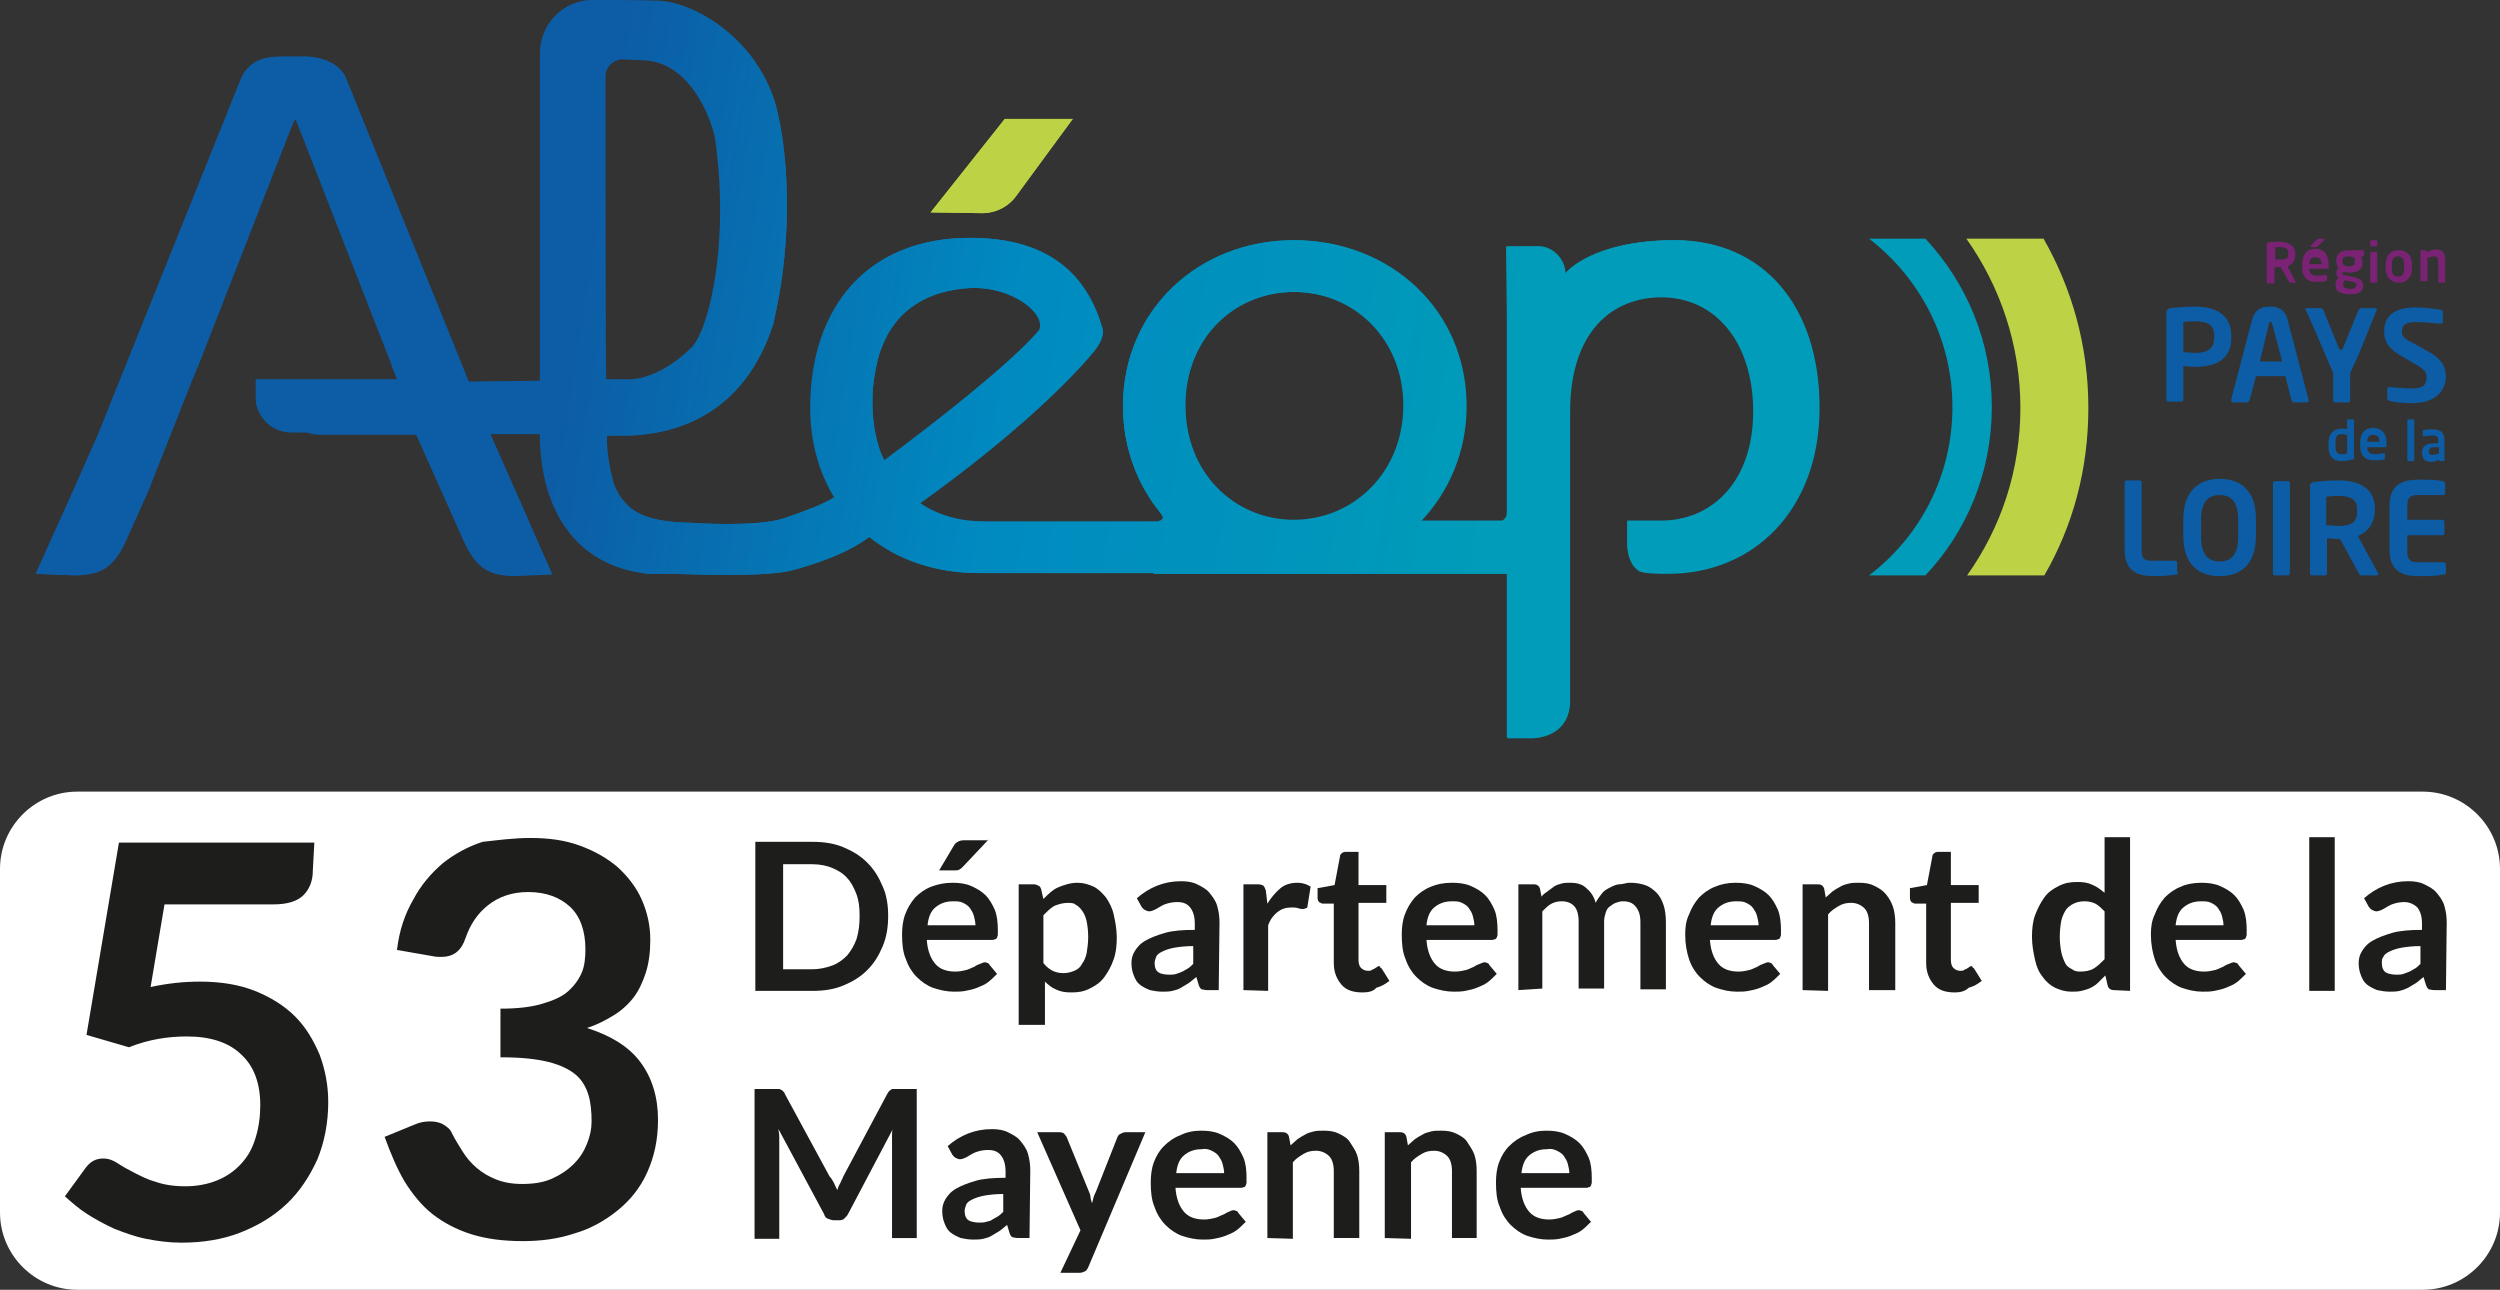 <?xml version="1.0" encoding="utf-8"?>
<!-- Generator: Adobe Illustrator 26.2.1, SVG Export Plug-In . SVG Version: 6.00 Build 0)  -->
<svg version="1.1" id="Calque_1" xmlns="http://www.w3.org/2000/svg" xmlns:xlink="http://www.w3.org/1999/xlink" x="0px" y="0px"
	 viewBox="0 0 323.7 167" style="enable-background:new 0 0 323.7 167;" xml:space="preserve">
<rect x="0" y="0" width="323.7" height="167" fill="#333333" stroke="none"/>
<style type="text/css">
	.st0{fill:#FFFFFF;}
	.st1{fill:#1D1D1B;}
	.st2{fill:#009CB9;}
	.st3{fill:#BDD245;}
	.st4{fill:#7A2273;}
	.st5{fill:#0C5DA6;}
	.st6{fill:url(#SVGID_1_);}
	.st7{fill:url(#SVGID_00000090974067376115692780000016498225388418132364_);}
</style>
<g id="a">
</g>
<g id="b">
	<g id="c">
		<path class="st0" d="M10,102.5h303.7c5.5,0,10,4.5,10,10V157c0,5.5-4.5,10-10,10H10c-5.5,0-10-4.5-10-10v-44.5
			C0,107,4.5,102.5,10,102.5z"/>
	</g>
	<g id="d">
		<g id="e">
			<g>
				<path class="st1" d="M115,118.6c0,1.4-0.2,2.7-0.7,3.9c-0.5,1.2-1.1,2.2-2,3.1c-0.9,0.9-1.9,1.5-3.1,2c-1.2,0.5-2.5,0.7-4,0.7
					h-7.4v-19.3h7.4c1.5,0,2.8,0.2,4,0.7c1.2,0.5,2.2,1.1,3.1,2s1.5,1.9,2,3.1C114.8,115.9,115,117.2,115,118.6L115,118.6z
					 M111.3,118.6c0-1.1-0.1-2-0.4-2.8s-0.7-1.6-1.2-2.1c-0.5-0.6-1.2-1-1.9-1.3s-1.6-0.5-2.6-0.5h-3.8v13.6h3.8
					c0.9,0,1.8-0.2,2.6-0.5c0.8-0.3,1.4-0.8,1.9-1.3c0.5-0.6,0.9-1.3,1.2-2.1C111.2,120.6,111.3,119.7,111.3,118.6L111.3,118.6z"/>
				<path class="st1" d="M123.3,114.3c0.9,0,1.7,0.1,2.4,0.4c0.7,0.3,1.4,0.7,1.9,1.2s0.9,1.2,1.2,1.9s0.4,1.7,0.4,2.6
					c0,0.2,0,0.5,0,0.6c0,0.2-0.1,0.3-0.1,0.4c-0.1,0.1-0.1,0.2-0.2,0.2c-0.1,0-0.2,0.1-0.4,0.1H120c0.1,1.4,0.5,2.4,1.1,3.1
					s1.5,1,2.6,1c0.5,0,1-0.1,1.4-0.2c0.4-0.1,0.7-0.3,1-0.4c0.3-0.2,0.5-0.3,0.8-0.4s0.4-0.2,0.6-0.2c0.1,0,0.2,0,0.4,0.1
					s0.2,0.1,0.2,0.2l1,1.2c-0.4,0.4-0.8,0.8-1.2,1.1s-0.9,0.5-1.4,0.7c-0.5,0.2-1,0.3-1.5,0.4c-0.5,0.1-1,0.1-1.5,0.1
					c-0.9,0-1.8-0.2-2.7-0.5c-0.8-0.3-1.5-0.8-2.1-1.4s-1.1-1.4-1.4-2.3c-0.4-0.9-0.5-2-0.5-3.2c0-0.9,0.1-1.8,0.4-2.6
					s0.7-1.5,1.3-2.2c0.6-0.6,1.3-1.1,2.1-1.4C121.4,114.5,122.3,114.3,123.3,114.3L123.3,114.3z M123.4,116.7c-1,0-1.7,0.3-2.3,0.8
					s-0.9,1.3-1,2.3h6.2c0-0.4-0.1-0.8-0.2-1.2c-0.1-0.4-0.3-0.7-0.5-1s-0.5-0.5-0.9-0.7S123.9,116.7,123.4,116.7L123.4,116.7z
					 M128,108.7l-3.3,3.5c-0.2,0.2-0.3,0.3-0.5,0.4s-0.4,0.1-0.6,0.1h-2l1.9-3.2c0.1-0.2,0.3-0.4,0.5-0.5s0.4-0.2,0.8-0.2H128z"/>
				<path class="st1" d="M131.9,132.7v-18.2h2c0.2,0,0.4,0.1,0.6,0.2s0.2,0.2,0.3,0.4l0.3,1.3c0.6-0.6,1.2-1.2,1.9-1.5
					s1.6-0.6,2.5-0.6c0.8,0,1.4,0.2,2.1,0.5c0.6,0.3,1.1,0.8,1.6,1.4c0.4,0.6,0.8,1.3,1,2.2s0.4,1.9,0.4,3c0,1-0.1,2-0.4,2.8
					c-0.3,0.9-0.7,1.6-1.2,2.3s-1.1,1.1-1.9,1.5s-1.5,0.5-2.4,0.5c-0.8,0-1.4-0.1-2-0.4c-0.5-0.2-1-0.6-1.4-1v5.6L131.9,132.7
					L131.9,132.7z M138.3,116.9c-0.7,0-1.3,0.2-1.8,0.4c-0.5,0.3-0.9,0.7-1.4,1.2v6.2c0.4,0.5,0.8,0.8,1.2,1s0.9,0.3,1.4,0.3
					s0.9-0.1,1.4-0.3s0.8-0.5,1-0.9c0.3-0.4,0.5-0.9,0.6-1.4c0.1-0.6,0.2-1.3,0.2-2.1s-0.1-1.5-0.2-2s-0.3-1-0.6-1.4
					s-0.5-0.6-0.9-0.8C139.2,117,138.8,116.9,138.3,116.9L138.3,116.9z"/>
				<path class="st1" d="M157.8,128.2h-1.5c-0.3,0-0.6-0.1-0.7-0.1c-0.2-0.1-0.3-0.3-0.4-0.6l-0.3-1c-0.4,0.3-0.7,0.6-1,0.8
					c-0.3,0.2-0.7,0.4-1,0.6s-0.7,0.3-1.1,0.4c-0.4,0.1-0.9,0.1-1.3,0.1c-0.6,0-1.1-0.1-1.6-0.2c-0.5-0.2-0.9-0.4-1.3-0.7
					c-0.4-0.3-0.6-0.7-0.8-1.2c-0.2-0.5-0.3-1-0.3-1.6c0-0.5,0.1-1,0.4-1.5c0.3-0.5,0.7-1,1.4-1.4s1.5-0.7,2.5-1s2.4-0.4,3.9-0.4
					v-0.8c0-0.9-0.2-1.6-0.6-2.1s-0.9-0.7-1.7-0.7c-0.5,0-1,0.1-1.3,0.2c-0.4,0.1-0.7,0.3-0.9,0.4c-0.3,0.2-0.5,0.3-0.7,0.4
					c-0.2,0.1-0.5,0.2-0.7,0.2c-0.2,0-0.4-0.1-0.6-0.2c-0.2-0.1-0.3-0.3-0.4-0.4l-0.6-1.1c1.6-1.4,3.5-2.2,5.7-2.2
					c0.8,0,1.5,0.1,2.1,0.4c0.6,0.3,1.2,0.6,1.6,1.1s0.8,1,1,1.7s0.3,1.4,0.3,2.1L157.8,128.2L157.8,128.2z M151.4,126.2
					c0.3,0,0.6,0,0.9-0.1c0.3-0.1,0.6-0.2,0.8-0.3c0.2-0.1,0.5-0.3,0.7-0.4s0.5-0.4,0.7-0.6v-2.3c-1,0-1.8,0.1-2.4,0.2
					c-0.6,0.1-1.2,0.3-1.6,0.5s-0.7,0.4-0.8,0.7s-0.2,0.5-0.2,0.8c0,0.6,0.2,1,0.5,1.2S150.8,126.2,151.4,126.2L151.4,126.2z"/>
				<path class="st1" d="M161,128.2v-13.7h1.9c0.3,0,0.6,0.1,0.7,0.2c0.1,0.1,0.2,0.3,0.3,0.6l0.2,1.7c0.5-0.8,1.1-1.5,1.7-2
					s1.4-0.7,2.2-0.7c0.7,0,1.2,0.2,1.7,0.5l-0.4,2.5c0,0.2-0.1,0.3-0.2,0.3s-0.2,0.1-0.4,0.1c-0.1,0-0.3,0-0.6-0.1
					s-0.5-0.1-0.9-0.1c-0.7,0-1.3,0.2-1.8,0.6c-0.5,0.4-0.9,0.9-1.2,1.7v8.5L161,128.2L161,128.2z"/>
				<path class="st1" d="M176.4,128.5c-1.2,0-2.1-0.3-2.7-1c-0.6-0.7-1-1.6-1-2.8V117h-1.4c-0.2,0-0.3-0.1-0.5-0.2
					c-0.1-0.1-0.2-0.3-0.2-0.5V115l2.2-0.4l0.7-3.7c0-0.2,0.1-0.3,0.2-0.4c0.1-0.1,0.3-0.2,0.5-0.2h1.7v4.3h3.6v2.3h-3.6v7.4
					c0,0.4,0.1,0.8,0.3,1s0.5,0.4,0.9,0.4c0.2,0,0.4,0,0.5-0.1c0.1-0.1,0.3-0.1,0.4-0.2s0.2-0.1,0.3-0.2s0.2-0.1,0.2-0.1
					c0.1,0,0.2,0,0.2,0.1s0.1,0.1,0.2,0.2l1,1.6c-0.5,0.4-1,0.7-1.7,0.9C177.8,128.4,177.1,128.5,176.4,128.5L176.4,128.5z"/>
				<path class="st1" d="M188,114.3c0.9,0,1.7,0.1,2.4,0.4c0.7,0.3,1.4,0.7,1.9,1.2s0.9,1.2,1.2,1.9s0.4,1.7,0.4,2.6
					c0,0.2,0,0.5,0,0.6c0,0.2-0.1,0.3-0.1,0.4c-0.1,0.1-0.1,0.2-0.2,0.2c-0.1,0-0.2,0.1-0.4,0.1h-8.5c0.1,1.4,0.5,2.4,1.1,3.1
					s1.5,1,2.6,1c0.5,0,1-0.1,1.4-0.2c0.4-0.1,0.7-0.3,1-0.4c0.3-0.2,0.5-0.3,0.8-0.4s0.4-0.2,0.6-0.2c0.1,0,0.2,0,0.4,0.1
					s0.2,0.1,0.2,0.2l1,1.2c-0.4,0.4-0.8,0.8-1.2,1.1s-0.9,0.5-1.4,0.7c-0.5,0.2-1,0.3-1.5,0.4c-0.5,0.1-1,0.1-1.5,0.1
					c-0.9,0-1.8-0.2-2.7-0.5c-0.8-0.3-1.5-0.8-2.1-1.4s-1.1-1.4-1.4-2.3c-0.4-0.9-0.5-2-0.5-3.2c0-0.9,0.1-1.8,0.4-2.6
					s0.7-1.5,1.3-2.2c0.6-0.6,1.3-1.1,2.1-1.4C186,114.5,186.9,114.3,188,114.3L188,114.3z M188,116.7c-1,0-1.7,0.3-2.3,0.8
					s-0.9,1.3-1,2.3h6.2c0-0.4-0.1-0.8-0.2-1.2c-0.1-0.4-0.3-0.7-0.5-1s-0.5-0.5-0.9-0.7S188.5,116.7,188,116.7L188,116.7z"/>
				<path class="st1" d="M196.6,128.2v-13.7h2c0.4,0,0.7,0.2,0.8,0.6l0.2,1c0.2-0.3,0.5-0.5,0.8-0.7c0.3-0.2,0.5-0.4,0.8-0.6
					c0.3-0.2,0.6-0.3,1-0.4c0.3-0.1,0.7-0.1,1.1-0.1c0.9,0,1.6,0.2,2.1,0.7c0.6,0.5,1,1.1,1.2,1.9c0.2-0.4,0.5-0.8,0.8-1.2
					s0.7-0.6,1.1-0.8c0.4-0.2,0.8-0.4,1.2-0.4s0.9-0.2,1.3-0.2c0.8,0,1.4,0.1,2,0.3c0.6,0.2,1.1,0.6,1.5,1s0.7,1,0.9,1.6
					s0.3,1.4,0.3,2.2v8.7h-3.3v-8.7c0-0.9-0.2-1.5-0.6-2s-0.9-0.7-1.7-0.7c-0.3,0-0.6,0.1-0.9,0.2s-0.5,0.3-0.8,0.5
					s-0.4,0.5-0.5,0.8s-0.2,0.7-0.2,1.1v8.7h-3.3v-8.7c0-0.9-0.2-1.6-0.6-2c-0.4-0.4-0.9-0.6-1.6-0.6c-0.5,0-0.9,0.1-1.3,0.3
					c-0.4,0.2-0.8,0.6-1.2,1v10L196.6,128.2L196.6,128.2z"/>
				<path class="st1" d="M224.7,114.3c0.9,0,1.7,0.1,2.4,0.4c0.7,0.3,1.4,0.7,1.9,1.2s0.9,1.2,1.2,1.9s0.4,1.7,0.4,2.6
					c0,0.2,0,0.5,0,0.6c0,0.2-0.1,0.3-0.1,0.4c-0.1,0.1-0.1,0.2-0.2,0.2c-0.1,0-0.2,0.1-0.4,0.1h-8.5c0.1,1.4,0.5,2.4,1.1,3.1
					s1.5,1,2.6,1c0.5,0,1-0.1,1.4-0.2c0.4-0.1,0.7-0.3,1-0.4c0.3-0.2,0.5-0.3,0.8-0.4s0.4-0.2,0.6-0.2c0.1,0,0.2,0,0.4,0.1
					s0.2,0.1,0.2,0.2l1,1.2c-0.4,0.4-0.8,0.8-1.2,1.1s-0.9,0.5-1.4,0.7c-0.5,0.2-1,0.3-1.5,0.4c-0.5,0.1-1,0.1-1.5,0.1
					c-1,0-1.8-0.2-2.7-0.5c-0.8-0.3-1.5-0.8-2.1-1.4c-0.6-0.6-1.1-1.4-1.4-2.3s-0.5-2-0.5-3.2c0-0.9,0.1-1.8,0.5-2.6
					c0.3-0.8,0.7-1.5,1.3-2.2c0.6-0.6,1.3-1.1,2.1-1.4C222.8,114.5,223.7,114.3,224.7,114.3L224.7,114.3z M224.8,116.7
					c-1,0-1.7,0.3-2.3,0.8s-0.9,1.3-1,2.3h6.2c0-0.4-0.1-0.8-0.2-1.2c-0.1-0.4-0.3-0.7-0.5-1s-0.5-0.5-0.9-0.7
					S225.3,116.7,224.8,116.7L224.8,116.7z"/>
				<path class="st1" d="M233.4,128.2v-13.7h2c0.4,0,0.7,0.2,0.8,0.6l0.2,1.1c0.3-0.3,0.6-0.5,0.9-0.8c0.3-0.2,0.6-0.4,1-0.6
					c0.3-0.2,0.7-0.3,1.1-0.4s0.8-0.1,1.3-0.1c0.8,0,1.4,0.1,2,0.4s1.1,0.6,1.5,1.1s0.7,1,0.9,1.6c0.2,0.6,0.3,1.3,0.3,2.1v8.7H242
					v-8.7c0-0.8-0.2-1.5-0.6-1.9s-1-0.7-1.7-0.7c-0.6,0-1.1,0.1-1.6,0.4s-1,0.6-1.4,1.1v9.9L233.4,128.2L233.4,128.2z"/>
				<path class="st1" d="M253.1,128.5c-1.2,0-2.1-0.3-2.7-1c-0.6-0.7-1-1.6-1-2.8V117H248c-0.2,0-0.3-0.1-0.5-0.2
					c-0.1-0.1-0.2-0.3-0.2-0.5V115l2.2-0.4l0.7-3.7c0-0.2,0.1-0.3,0.2-0.4c0.1-0.1,0.3-0.2,0.5-0.2h1.7v4.3h3.6v2.3h-3.6v7.4
					c0,0.4,0.1,0.8,0.3,1s0.5,0.4,0.9,0.4c0.2,0,0.4,0,0.5-0.1c0.1-0.1,0.3-0.1,0.4-0.2c0.1-0.1,0.2-0.1,0.3-0.2s0.2-0.1,0.2-0.1
					c0.1,0,0.2,0,0.2,0.1s0.1,0.1,0.2,0.2l1,1.6c-0.5,0.4-1,0.7-1.7,0.9C254.4,128.4,253.7,128.5,253.1,128.5L253.1,128.5z"/>
				<path class="st1" d="M273.7,128.2c-0.4,0-0.7-0.2-0.8-0.6l-0.3-1.3c-0.3,0.3-0.6,0.6-0.9,0.9c-0.3,0.3-0.6,0.5-1,0.7
					s-0.8,0.3-1.2,0.4s-0.9,0.1-1.3,0.1c-0.8,0-1.4-0.2-2.1-0.5c-0.6-0.3-1.2-0.8-1.6-1.4c-0.5-0.6-0.8-1.3-1-2.2s-0.4-1.9-0.4-3
					c0-1,0.1-2,0.4-2.8s0.7-1.6,1.2-2.3s1.1-1.1,1.9-1.5s1.5-0.5,2.4-0.5c0.8,0,1.4,0.1,2,0.4c0.5,0.2,1,0.6,1.5,1v-7.2h3.3v19.9
					L273.7,128.2L273.7,128.2z M269.3,125.8c0.7,0,1.3-0.1,1.8-0.4s0.9-0.7,1.4-1.2V118c-0.4-0.4-0.8-0.8-1.2-1s-0.9-0.3-1.4-0.3
					s-1,0.1-1.4,0.3c-0.4,0.2-0.8,0.5-1,0.8s-0.5,0.9-0.6,1.4s-0.2,1.3-0.2,2.1s0.1,1.5,0.2,2s0.3,1,0.5,1.4s0.5,0.6,0.9,0.8
					C268.5,125.7,268.9,125.8,269.3,125.8L269.3,125.8z"/>
				<path class="st1" d="M285,114.3c0.9,0,1.7,0.1,2.4,0.4c0.7,0.3,1.4,0.7,1.9,1.2s0.9,1.2,1.2,1.9s0.4,1.7,0.4,2.6
					c0,0.2,0,0.5,0,0.6c0,0.2-0.1,0.3-0.1,0.4c-0.1,0.1-0.1,0.2-0.2,0.2c-0.1,0-0.2,0.1-0.4,0.1h-8.5c0.1,1.4,0.5,2.4,1.1,3.1
					s1.5,1,2.6,1c0.5,0,1-0.1,1.4-0.2c0.4-0.1,0.7-0.3,1-0.4c0.3-0.2,0.5-0.3,0.8-0.4s0.4-0.2,0.6-0.2c0.1,0,0.2,0,0.4,0.1
					s0.2,0.1,0.2,0.2l1,1.2c-0.4,0.4-0.8,0.8-1.2,1.1s-0.9,0.5-1.4,0.7c-0.5,0.2-1,0.3-1.5,0.4c-0.5,0.1-1,0.1-1.5,0.1
					c-1,0-1.8-0.2-2.7-0.5c-0.8-0.3-1.5-0.8-2.1-1.4c-0.6-0.6-1.1-1.4-1.4-2.3s-0.5-2-0.5-3.2c0-0.9,0.1-1.8,0.5-2.6
					c0.3-0.8,0.7-1.5,1.3-2.2c0.6-0.6,1.3-1.1,2.1-1.4C283,114.5,284,114.3,285,114.3L285,114.3z M285,116.7c-1,0-1.7,0.3-2.3,0.8
					s-0.9,1.3-1,2.3h6.2c0-0.4-0.1-0.8-0.2-1.2c-0.1-0.4-0.3-0.7-0.5-1s-0.5-0.5-0.9-0.7S285.5,116.7,285,116.7L285,116.7z"/>
				<path class="st1" d="M302.3,108.4v19.9H299v-19.9C299,108.4,302.3,108.4,302.3,108.4z"/>
				<path class="st1" d="M316.7,128.2h-1.5c-0.3,0-0.6-0.1-0.7-0.1s-0.3-0.3-0.4-0.6l-0.3-1c-0.4,0.3-0.7,0.6-1,0.8
					c-0.3,0.2-0.7,0.4-1,0.6c-0.4,0.2-0.7,0.3-1.1,0.4c-0.4,0.1-0.9,0.1-1.3,0.1c-0.6,0-1.1-0.1-1.6-0.2c-0.5-0.2-0.9-0.4-1.3-0.7
					s-0.6-0.7-0.8-1.2c-0.2-0.5-0.3-1-0.3-1.6c0-0.5,0.1-1,0.4-1.5c0.3-0.5,0.7-1,1.4-1.4s1.5-0.7,2.5-1s2.4-0.4,3.9-0.4v-0.8
					c0-0.9-0.2-1.6-0.6-2.1c-0.4-0.4-1-0.7-1.7-0.7c-0.5,0-1,0.1-1.3,0.2c-0.4,0.1-0.7,0.3-0.9,0.4c-0.3,0.2-0.5,0.3-0.7,0.4
					c-0.2,0.1-0.5,0.2-0.7,0.2c-0.2,0-0.4-0.1-0.6-0.2c-0.2-0.1-0.3-0.3-0.4-0.4l-0.6-1.1c1.6-1.4,3.5-2.2,5.7-2.2
					c0.8,0,1.5,0.1,2.1,0.4s1.2,0.6,1.6,1.1s0.8,1,1,1.7s0.3,1.4,0.3,2.1L316.7,128.2L316.7,128.2z M310.3,126.2
					c0.3,0,0.6,0,0.9-0.1c0.3-0.1,0.5-0.2,0.8-0.3c0.2-0.1,0.5-0.3,0.7-0.4s0.5-0.4,0.7-0.6v-2.3c-1,0-1.8,0.1-2.4,0.2
					c-0.6,0.1-1.2,0.3-1.6,0.5s-0.7,0.4-0.8,0.7c-0.2,0.2-0.2,0.5-0.2,0.8c0,0.6,0.2,1,0.5,1.2S309.8,126.2,310.3,126.2L310.3,126.2
					z"/>
				<path class="st1" d="M108,153.2c0.1,0.3,0.3,0.6,0.4,0.9c0.1-0.3,0.2-0.6,0.4-0.9c0.1-0.3,0.3-0.6,0.4-0.9l5.7-10.7
					c0.1-0.1,0.1-0.2,0.2-0.3c0.1-0.1,0.2-0.1,0.2-0.2c0.1,0,0.2-0.1,0.3-0.1s0.2,0,0.4,0h2.7v19.3h-3.2v-12.5c0-0.2,0-0.5,0-0.8
					c0-0.3,0-0.6,0.1-0.8l-5.8,11c-0.1,0.2-0.3,0.4-0.5,0.6s-0.5,0.2-0.8,0.2h-0.5c-0.3,0-0.5-0.1-0.8-0.2s-0.4-0.3-0.5-0.6l-5.9-11
					c0,0.3,0.1,0.6,0.1,0.9c0,0.3,0,0.5,0,0.8v12.5h-3.2V141h2.7c0.2,0,0.3,0,0.4,0s0.2,0,0.3,0.1c0.1,0,0.2,0.1,0.3,0.2
					s0.2,0.2,0.2,0.3l5.8,10.7C107.7,152.6,107.8,152.9,108,153.2L108,153.2z"/>
				<path class="st1" d="M133.3,160.3h-1.5c-0.3,0-0.6-0.1-0.7-0.1c-0.2-0.1-0.3-0.3-0.4-0.6l-0.3-1c-0.4,0.3-0.7,0.6-1,0.8
					c-0.3,0.2-0.7,0.4-1,0.6s-0.7,0.3-1.1,0.4s-0.9,0.1-1.3,0.1c-0.6,0-1.1-0.1-1.6-0.2c-0.5-0.2-0.9-0.4-1.3-0.7
					c-0.4-0.3-0.6-0.7-0.8-1.2c-0.2-0.5-0.3-1-0.3-1.6c0-0.5,0.1-1,0.4-1.5c0.3-0.5,0.7-1,1.4-1.4s1.5-0.7,2.5-1s2.4-0.4,3.9-0.4
					v-0.8c0-0.9-0.2-1.6-0.6-2.1s-0.9-0.7-1.7-0.7c-0.5,0-1,0.1-1.3,0.2c-0.4,0.1-0.7,0.3-0.9,0.4c-0.3,0.2-0.5,0.3-0.7,0.4
					s-0.5,0.2-0.7,0.2c-0.2,0-0.4-0.1-0.6-0.2c-0.2-0.1-0.3-0.3-0.4-0.4l-0.6-1.1c1.6-1.4,3.5-2.2,5.7-2.2c0.8,0,1.5,0.1,2.1,0.4
					c0.6,0.3,1.2,0.6,1.6,1.1s0.8,1,1,1.7s0.3,1.4,0.3,2.1L133.3,160.3L133.3,160.3z M126.8,158.3c0.3,0,0.6,0,0.9-0.1
					c0.3-0.1,0.6-0.1,0.8-0.3c0.2-0.1,0.5-0.3,0.7-0.4s0.5-0.4,0.7-0.6v-2.3c-1,0-1.8,0.1-2.4,0.2c-0.6,0.1-1.2,0.3-1.6,0.5
					s-0.7,0.4-0.8,0.7s-0.2,0.5-0.2,0.8c0,0.6,0.2,1,0.5,1.2S126.3,158.3,126.8,158.3L126.8,158.3z"/>
				<path class="st1" d="M140.9,164.1c-0.1,0.2-0.2,0.4-0.4,0.5s-0.4,0.2-0.7,0.2h-2.5l2.6-5.5l-5.6-12.7h2.9c0.3,0,0.5,0.1,0.6,0.2
					c0.1,0.1,0.2,0.3,0.3,0.4l2.9,7.1c0.1,0.2,0.2,0.5,0.2,0.7s0.1,0.5,0.2,0.8c0.1-0.3,0.1-0.5,0.2-0.8s0.2-0.5,0.3-0.7l2.8-7.1
					c0.1-0.2,0.2-0.3,0.4-0.4c0.2-0.1,0.4-0.2,0.6-0.2h2.6L140.9,164.1L140.9,164.1z"/>
				<path class="st1" d="M155.5,146.4c0.9,0,1.7,0.1,2.4,0.4c0.7,0.3,1.4,0.7,1.9,1.2c0.5,0.5,0.9,1.2,1.2,1.9s0.4,1.6,0.4,2.6
					c0,0.2,0,0.5,0,0.6c0,0.2-0.1,0.3-0.1,0.4c-0.1,0.1-0.1,0.2-0.2,0.2c-0.1,0-0.2,0.1-0.4,0.1h-8.5c0.1,1.4,0.5,2.4,1.1,3.1
					s1.5,1,2.6,1c0.5,0,1-0.1,1.4-0.2c0.4-0.1,0.7-0.3,1-0.4c0.3-0.1,0.5-0.3,0.8-0.4c0.2-0.1,0.4-0.2,0.6-0.2c0.1,0,0.2,0,0.4,0.1
					s0.2,0.1,0.2,0.2l1,1.2c-0.4,0.4-0.8,0.8-1.2,1.1s-0.9,0.5-1.4,0.7s-1,0.3-1.5,0.4c-0.5,0.1-1,0.1-1.5,0.1
					c-0.9,0-1.8-0.2-2.7-0.5c-0.8-0.3-1.5-0.8-2.1-1.4s-1.1-1.4-1.4-2.3c-0.4-0.9-0.5-2-0.5-3.2c0-0.9,0.1-1.8,0.4-2.6
					c0.3-0.8,0.7-1.5,1.3-2.1c0.6-0.6,1.3-1.1,2.1-1.4C153.6,146.6,154.5,146.4,155.5,146.4L155.5,146.4z M155.6,148.8
					c-1,0-1.7,0.3-2.3,0.8s-0.9,1.3-1,2.3h6.2c0-0.4-0.1-0.8-0.2-1.2c-0.1-0.4-0.3-0.7-0.5-1s-0.5-0.5-0.9-0.7
					S156.1,148.7,155.6,148.8L155.6,148.8z"/>
				<path class="st1" d="M164.1,160.3v-13.7h2c0.4,0,0.7,0.2,0.8,0.6l0.2,1.1c0.3-0.3,0.6-0.5,0.9-0.8c0.3-0.2,0.6-0.4,1-0.6
					c0.3-0.2,0.7-0.3,1.1-0.4s0.8-0.1,1.3-0.1c0.8,0,1.4,0.1,2,0.4s1.1,0.6,1.4,1.1s0.7,1,0.9,1.6c0.2,0.6,0.3,1.3,0.3,2.1v8.7h-3.3
					v-8.7c0-0.8-0.2-1.5-0.6-1.9s-1-0.7-1.7-0.7c-0.6,0-1.1,0.1-1.6,0.4s-1,0.6-1.4,1.1v9.9L164.1,160.3L164.1,160.3z"/>
				<path class="st1" d="M179.3,160.3v-13.7h2c0.4,0,0.7,0.2,0.8,0.6l0.2,1.1c0.3-0.3,0.6-0.5,0.9-0.8c0.3-0.2,0.6-0.4,1-0.6
					c0.3-0.2,0.7-0.3,1.1-0.4s0.8-0.1,1.3-0.1c0.8,0,1.4,0.1,2,0.4s1.1,0.6,1.4,1.1s0.7,1,0.9,1.6c0.2,0.6,0.3,1.3,0.3,2.1v8.7H188
					v-8.7c0-0.8-0.2-1.5-0.6-1.9s-1-0.7-1.7-0.7c-0.6,0-1.1,0.1-1.6,0.4s-1,0.6-1.4,1.1v9.9L179.3,160.3L179.3,160.3z"/>
				<path class="st1" d="M200.2,146.4c0.9,0,1.7,0.1,2.4,0.4c0.7,0.3,1.4,0.7,1.9,1.2c0.5,0.5,0.9,1.2,1.2,1.9s0.4,1.6,0.4,2.6
					c0,0.2,0,0.5,0,0.6c0,0.2-0.1,0.3-0.1,0.4c-0.1,0.1-0.1,0.2-0.2,0.2c-0.1,0-0.2,0.1-0.4,0.1h-8.5c0.1,1.4,0.5,2.4,1.1,3.1
					s1.5,1,2.6,1c0.5,0,1-0.1,1.4-0.2c0.4-0.1,0.7-0.3,1-0.4c0.3-0.1,0.5-0.3,0.8-0.4c0.2-0.1,0.4-0.2,0.6-0.2c0.1,0,0.2,0,0.4,0.1
					s0.2,0.1,0.2,0.2l1,1.2c-0.4,0.4-0.8,0.8-1.2,1.1s-0.9,0.5-1.4,0.7s-1,0.3-1.5,0.4c-0.5,0.1-1,0.1-1.5,0.1
					c-0.9,0-1.8-0.2-2.7-0.5c-0.8-0.3-1.5-0.8-2.1-1.4s-1.1-1.4-1.4-2.3c-0.4-0.9-0.5-2-0.5-3.2c0-0.9,0.1-1.8,0.4-2.6
					c0.3-0.8,0.7-1.5,1.3-2.1c0.6-0.6,1.3-1.1,2.1-1.4C198.3,146.6,199.2,146.4,200.2,146.4L200.2,146.4z M200.3,148.8
					c-1,0-1.7,0.3-2.3,0.8s-0.9,1.3-1,2.3h6.2c0-0.4-0.1-0.8-0.2-1.2c-0.1-0.4-0.3-0.7-0.5-1s-0.5-0.5-0.9-0.7
					S200.8,148.7,200.3,148.8L200.3,148.8z"/>
			</g>
			<g>
				<path class="st1" d="M40.5,112.8c0,1.2-0.4,2.3-1.2,3.1c-0.8,0.8-2.1,1.2-3.9,1.2H21.3l-1.8,10.7c2.3-0.5,4.4-0.7,6.4-0.7
					c2.7,0,5.1,0.4,7.1,1.2c2,0.8,3.8,1.9,5.2,3.3c1.4,1.4,2.4,3.1,3.2,5c0.7,1.9,1.1,3.9,1.1,6.1c0,2.7-0.5,5.2-1.4,7.4
					c-1,2.2-2.3,4.2-4,5.8c-1.7,1.6-3.7,2.8-6,3.7c-2.3,0.9-4.9,1.3-7.6,1.3c-1.6,0-3.1-0.2-4.6-0.5s-2.8-0.8-4.1-1.3
					c-1.3-0.6-2.4-1.2-3.5-1.9c-1.1-0.7-2-1.5-2.9-2.3l2.7-3.7c0.6-0.8,1.3-1.2,2.3-1.2c0.6,0,1.2,0.2,1.8,0.6
					c0.6,0.4,1.3,0.8,2.1,1.2c0.8,0.4,1.7,0.9,2.8,1.2c1.1,0.4,2.4,0.6,3.9,0.6c1.6,0,3-0.3,4.2-0.8s2.2-1.2,3.1-2.2s1.4-2,1.8-3.3
					c0.4-1.3,0.6-2.7,0.6-4.2c0-2.8-0.8-5-2.4-6.5c-1.6-1.6-4-2.4-7.1-2.4c-2.5,0-5,0.4-7.5,1.4l-5.5-1.6l4.2-24.9h25.3L40.5,112.8
					L40.5,112.8z"/>
				<path class="st1" d="M68.7,108.5c2.4,0,4.5,0.3,6.4,1c1.9,0.7,3.5,1.6,4.9,2.8c1.3,1.2,2.4,2.6,3.1,4.2s1.1,3.3,1.1,5.2
					c0,1.6-0.2,3.1-0.6,4.3s-0.9,2.3-1.6,3.2c-0.7,0.9-1.6,1.7-2.6,2.3s-2.1,1.2-3.4,1.6c3.1,1,5.4,2.4,6.9,4.4
					c1.5,2,2.3,4.5,2.3,7.5c0,2.6-0.5,4.8-1.4,6.8s-2.2,3.6-3.8,4.9c-1.6,1.3-3.5,2.4-5.6,3c-2.1,0.7-4.3,1-6.7,1
					c-2.6,0-4.8-0.3-6.7-0.9s-3.6-1.5-5-2.6s-2.6-2.6-3.6-4.2c-1-1.7-1.8-3.6-2.6-5.8l3.9-1.6c0.7-0.3,1.3-0.4,2-0.4
					c0.6,0,1.2,0.1,1.7,0.4c0.5,0.3,0.9,0.6,1.1,1.1c0.4,0.8,0.9,1.6,1.4,2.4c0.5,0.8,1.1,1.5,1.8,2.1s1.5,1.1,2.5,1.5
					c1,0.4,2.1,0.6,3.4,0.6c1.5,0,2.8-0.2,3.9-0.7s2-1.1,2.8-1.9s1.3-1.6,1.7-2.6c0.4-1,0.6-1.9,0.6-2.9c0-1.2-0.1-2.4-0.4-3.4
					s-0.8-1.9-1.6-2.6c-0.8-0.7-2-1.3-3.6-1.7s-3.6-0.6-6.2-0.6v-6.3c2.2,0,3.9-0.2,5.3-0.6s2.6-0.9,3.4-1.6
					c0.8-0.7,1.4-1.5,1.8-2.4s0.5-2,0.5-3.1c0-2.4-0.7-4.3-2-5.5c-1.3-1.2-3.1-1.9-5.4-1.9c-2.1,0-3.8,0.6-5.2,1.7
					c-1.4,1.1-2.3,2.5-2.9,4.2c-0.3,0.9-0.7,1.5-1.2,1.9s-1.2,0.6-1.9,0.6c-0.4,0-0.8,0-1.2-0.1l-4.6-0.8c0.3-2.5,1-4.6,2.1-6.5
					c1-1.9,2.3-3.4,3.8-4.7c1.5-1.2,3.3-2.2,5.2-2.8C64.3,108.8,66.5,108.5,68.7,108.5L68.7,108.5z"/>
			</g>
		</g>
	</g>
	<g id="f">
		<g id="g">
			<g>
				<g>
					<g>
						<path class="st2" d="M257.9,52.7c0-8.4-3.2-16-8.6-21.8h-7.3c6.5,5,10.8,12.9,10.8,21.8s-4.2,16.8-10.8,21.8h7.3
							C254.7,68.8,257.9,61.1,257.9,52.7z"/>
						<path class="st3" d="M261.6,52.8c0-8.1-2.6-15.7-7-21.9h10c3.7,6.5,5.8,13.9,5.8,21.9s-2,15.3-5.7,21.7h-10
							C259.1,68.3,261.6,60.9,261.6,52.8L261.6,52.8z"/>
						<g>
							<path class="st4" d="M297.4,36.6h-0.9c-0.1,0-0.1-0.1-0.1-0.1l-1.1-1.9h-0.8v2c0,0.1-0.1,0.1-0.1,0.1h-0.8
								c-0.1,0-0.1-0.1-0.1-0.1v-5c0-0.1,0.1-0.2,0.2-0.2c0.4-0.1,0.9-0.1,1.4-0.1c1.1,0,2.1,0.4,2.1,1.6v0.1c0,0.8-0.4,1.2-1,1.5
								l1.1,2.1v0.1C297.5,36.5,297.5,36.6,297.4,36.6L297.4,36.6z M296.3,32.8c0-0.6-0.4-0.8-1.1-0.8h-0.6v1.6h0.6
								C296,33.6,296.3,33.5,296.3,32.8L296.3,32.8z"/>
							<path class="st4" d="M301.4,34.8H299c0,0.4,0.2,0.9,0.9,0.9c0.5,0,1.1-0.1,1.3-0.1l0,0c0.1,0,0.1,0.1,0.1,0.1v0.5
								c0,0.1,0,0.2-0.1,0.2c-0.5,0.1-0.8,0.1-1.4,0.1c-0.8,0-1.7-0.4-1.7-1.8v-0.6c0-1.1,0.6-1.9,1.7-1.9s1.7,0.8,1.7,1.9v0.4
								C301.6,34.8,301.5,34.8,301.4,34.8L301.4,34.8z M300.6,34.2c0-0.6-0.3-0.9-0.8-0.9s-0.8,0.3-0.8,0.9H300.6L300.6,34.2z
								 M301,31l-0.9,0.9c-0.1,0.1-0.1,0.1-0.2,0.1h-0.6c0,0-0.1,0-0.1-0.1v-0.1L300,31c0.1-0.1,0.1-0.1,0.2-0.1h0.8
								C301,30.9,301,31,301,31C301,31,301,31,301,31z"/>
							<path class="st4" d="M305.9,33.2l-0.2,0.1c0.1,0.2,0.2,0.3,0.2,0.6v0.1c0,0.9-0.6,1.3-1.7,1.3c-0.4,0-0.6-0.1-0.8-0.1
								c-0.1,0.1-0.1,0.1-0.1,0.2c0,0.1,0.1,0.2,0.2,0.2l0.9,0.2c1,0.2,1.6,0.4,1.6,1.2V37c0,0.8-0.6,1.1-1.8,1.1s-1.8-0.4-1.8-1.2
								v-0.1c0-0.3,0.1-0.6,0.4-0.8c-0.2-0.1-0.3-0.4-0.3-0.7l0,0c0-0.2,0.1-0.4,0.3-0.6c-0.2-0.2-0.3-0.5-0.3-0.9v-0.1
								c0-0.8,0.5-1.3,1.7-1.3h1.7c0.1,0,0.2,0.1,0.2,0.2V33C306.1,33.1,306,33.1,305.9,33.2L305.9,33.2z M305.1,36.8
								c0-0.2-0.1-0.2-0.9-0.4l-0.6-0.1c-0.1,0.1-0.2,0.2-0.2,0.5v0.1c0,0.3,0.2,0.5,0.9,0.5S305.1,37.1,305.1,36.8
								C305.1,36.8,305.1,36.8,305.1,36.8z M304.9,33.8c0-0.4-0.1-0.6-0.8-0.6s-0.8,0.2-0.8,0.6v0.1c0,0.2,0.1,0.6,0.8,0.6
								C304.8,34.5,304.9,34.2,304.9,33.8C304.9,33.8,304.9,33.8,304.9,33.8z"/>
							<path class="st4" d="M307.7,31.9h-0.7c-0.1,0-0.1-0.1-0.1-0.1v-0.6c0-0.1,0.1-0.1,0.1-0.1h0.7c0.1,0,0.1,0.1,0.1,0.1v0.6
								C307.9,31.8,307.8,31.9,307.7,31.9z M307.7,36.6h-0.7c-0.1,0-0.1-0.1-0.1-0.1v-3.8c0-0.1,0.1-0.1,0.1-0.1h0.7
								c0.1,0,0.1,0.1,0.1,0.1v3.8C307.9,36.5,307.8,36.6,307.7,36.6z"/>
							<path class="st4" d="M310.6,36.6c-1.1,0-1.7-0.8-1.7-1.8v-0.6c0-1.1,0.6-1.8,1.7-1.8s1.7,0.8,1.7,1.8v0.6
								C312.3,35.8,311.7,36.6,310.6,36.6z M311.3,34.2c0-0.6-0.2-1-0.8-1s-0.8,0.4-0.8,1v0.6c0,0.6,0.2,1,0.8,1s0.8-0.4,0.8-1V34.2
								z"/>
							<path class="st4" d="M316.5,36.6h-0.7c-0.1,0-0.1-0.1-0.1-0.1V34c0-0.6-0.1-0.8-0.6-0.8c-0.2,0-0.5,0.1-0.8,0.2v2.9
								c0,0.1-0.1,0.1-0.1,0.1h-0.7c-0.1,0-0.1-0.1-0.1-0.1v-3.8c0-0.1,0.1-0.1,0.1-0.1h0.6c0.1,0,0.1,0.1,0.1,0.1v0.2
								c0.4-0.2,0.7-0.4,1.2-0.4c1.1,0,1.2,0.7,1.2,1.6v2.4C316.6,36.5,316.6,36.6,316.5,36.6L316.5,36.6z"/>
						</g>
						<g>
							<path class="st5" d="M284.2,47.5c-0.4,0-1.1-0.1-1.5-0.1v4.3c0,0.2-0.1,0.3-0.3,0.3h-1.6c-0.2,0-0.3-0.1-0.3-0.3V40.4
								c0-0.3,0.2-0.4,0.5-0.5c0.9-0.1,2-0.2,3.2-0.2c2.5,0,4.7,0.9,4.7,3.8v0.1C289,46.6,286.8,47.5,284.2,47.5L284.2,47.5z
								 M286.7,43.5c0-1.4-0.8-1.9-2.5-1.9c-0.4,0-1.2,0-1.5,0.1v3.9c0.2,0,1.2,0.1,1.5,0.1c1.8,0,2.5-0.7,2.5-2
								C286.7,43.7,286.7,43.5,286.7,43.5z"/>
							<path class="st5" d="M298.7,52.1H297c-0.1,0-0.3-0.1-0.3-0.3l-0.8-3.1h-3.8l-0.8,3.1c-0.1,0.1-0.2,0.3-0.3,0.3h-1.8
								c-0.2,0-0.3-0.1-0.3-0.3v-0.1l2.7-10.3c0.4-1.5,1.5-1.7,2.3-1.7c0.7,0,1.9,0.1,2.3,1.7l2.7,10.3v0.1
								C299,52,298.8,52.1,298.7,52.1L298.7,52.1z M294.2,41.9c-0.1-0.2-0.1-0.2-0.2-0.2c-0.2,0-0.2,0.1-0.2,0.2l-1.2,4.9h2.9
								L294.2,41.9L294.2,41.9z"/>
							<path class="st5" d="M312.3,52.2c-1.2,0-2.1-0.1-2.9-0.3c-0.2-0.1-0.3-0.1-0.3-0.3v-1.2c0-0.2,0.1-0.3,0.3-0.3l0,0
								c0.7,0.1,2.3,0.2,2.9,0.2c1.5,0,1.9-0.5,1.9-1.5c0-0.6-0.3-1-1.4-1.6l-2.2-1.3c-1.5-0.9-1.9-1.9-1.9-3c0-1.8,1.1-3.1,4.1-3.1
								c1.1,0,2.6,0.2,3.2,0.3c0.2,0.1,0.3,0.1,0.3,0.3v1.2c0,0.2-0.1,0.3-0.3,0.3h-0.1c-1.1-0.1-2.2-0.2-3.2-0.2
								c-1.2,0-1.7,0.4-1.7,1.2c0,0.6,0.2,0.9,1.4,1.5l2,1.1c1.8,1,2.3,2,2.3,3.4C316.6,50.4,315.6,52.2,312.3,52.2L312.3,52.2z"/>
							<path class="st5" d="M281.7,74.4c-0.5,0.1-1.9,0.2-2.8,0.2c-2.1,0-3.8-0.6-3.8-3.4v-8.7c0-0.2,0.1-0.3,0.3-0.3h1.6
								c0.2,0,0.3,0.1,0.3,0.3v8.7c0,1.1,0.3,1.4,1.3,1.4h3c0.2,0,0.3,0.1,0.3,0.3v1.1C282.1,74.3,282,74.4,281.7,74.4L281.7,74.4z"
								/>
							<path class="st5" d="M287.4,74.6c-2.7,0-4.7-1.5-4.7-5.2v-2.2c0-3.6,2-5.2,4.7-5.2s4.7,1.5,4.7,5.2v2.2
								C292.1,73.1,290.1,74.6,287.4,74.6z M289.8,67.3c0-2.2-0.8-3.2-2.4-3.2s-2.4,1-2.4,3.2v2.2c0,2.2,0.8,3.2,2.4,3.2
								s2.4-1,2.4-3.2V67.3z"/>
							<path class="st5" d="M296.2,74.5h-1.6c-0.2,0-0.3-0.1-0.3-0.3V62.6c0-0.2,0.1-0.3,0.3-0.3h1.6c0.2,0,0.3,0.1,0.3,0.3v11.6
								C296.5,74.4,296.4,74.5,296.2,74.5z"/>
							<path class="st5" d="M307.7,74.5h-2c-0.2,0-0.2-0.2-0.3-0.3l-2.4-4.4h-0.2c-0.4,0-1.1-0.1-1.5-0.1v4.5c0,0.2-0.1,0.3-0.3,0.3
								h-1.6c-0.2,0-0.3-0.1-0.3-0.3V62.9c0-0.3,0.2-0.4,0.5-0.5c0.9-0.1,2-0.2,3.2-0.2c2.5,0,4.7,0.9,4.7,3.7V66
								c0,1.7-0.9,2.9-2.2,3.4l2.6,4.8c0.1,0.1,0.1,0.1,0.1,0.1C307.9,74.4,307.9,74.5,307.7,74.5L307.7,74.5z M305.2,65.9
								c0-1.2-0.8-1.7-2.5-1.7c-0.4,0-1.2,0.1-1.5,0.1v3.7c0.2,0,1.2,0.1,1.5,0.1c1.7,0,2.5-0.4,2.5-1.9V65.9L305.2,65.9z"/>
							<path class="st5" d="M316.3,74.4c-0.5,0.1-1.2,0.2-3.1,0.2c-2.1,0-3.8-0.6-3.8-3.4v-5.7c0-2.8,1.7-3.4,3.8-3.4
								c2,0,2.6,0.1,3.1,0.2c0.2,0.1,0.3,0.1,0.3,0.4v1.1c0,0.2-0.1,0.3-0.3,0.3H313c-0.9,0-1.3,0.3-1.3,1.4v1.8h4.5
								c0.2,0,0.3,0.1,0.3,0.3V69c0,0.2-0.1,0.3-0.3,0.3h-4.5v2.1c0,1.1,0.4,1.4,1.3,1.4h3.4c0.2,0,0.3,0.1,0.3,0.3v1.1
								C316.6,74.3,316.6,74.4,316.3,74.4L316.3,74.4z"/>
							<path class="st5" d="M304.6,59.5c-0.4,0.1-1,0.2-1.4,0.2c-1.2,0-1.7-0.7-1.7-1.8v-0.6c0-1.1,0.6-1.8,1.7-1.8
								c0.2,0,0.4,0,0.7,0.1v-1.2c0-0.1,0.1-0.1,0.1-0.1h0.7c0.1,0,0.1,0.1,0.1,0.1v5C304.8,59.4,304.8,59.5,304.6,59.5L304.6,59.5z
								 M303.9,56.3c-0.2,0-0.5-0.1-0.7-0.1c-0.6,0-0.8,0.4-0.8,1v0.6c0,0.6,0.1,1,0.8,1c0.2,0,0.6,0,0.7-0.1V56.3L303.9,56.3z"/>
							<path class="st5" d="M308.9,57.9h-2.4c0,0.4,0.2,0.9,0.9,0.9c0.5,0,1-0.1,1.3-0.1l0,0c0.1,0,0.1,0.1,0.1,0.1v0.5
								c0,0.1,0,0.2-0.1,0.2c-0.4,0.1-0.8,0.1-1.4,0.1c-0.8,0-1.7-0.4-1.7-1.8v-0.6c0-1.1,0.6-1.8,1.7-1.8s1.7,0.8,1.7,1.8v0.4
								C309.1,57.8,309,57.9,308.9,57.9L308.9,57.9z M308.1,57.2c0-0.6-0.3-0.9-0.8-0.9s-0.8,0.3-0.8,0.9H308.1L308.1,57.2z"/>
							<path class="st5" d="M312.5,59.7h-0.7c-0.1,0-0.1-0.1-0.1-0.1v-5.2c0-0.1,0.1-0.1,0.1-0.1h0.7c0.1,0,0.1,0.1,0.1,0.1v5.2
								C312.6,59.6,312.6,59.7,312.5,59.7z"/>
							<path class="st5" d="M316.5,59.7h-0.6c-0.1,0-0.1-0.1-0.1-0.1v-0.1c-0.3,0.2-0.7,0.3-1,0.3c-0.6,0-1.2-0.2-1.2-1.2l0,0
								c0-0.8,0.5-1.2,1.7-1.2h0.4V57c0-0.4-0.2-0.6-0.6-0.6s-0.9,0-1.2,0.1h-0.1c-0.1,0-0.1,0-0.1-0.1v-0.6c0-0.1,0.1-0.1,0.1-0.1
								c0.3-0.1,0.7-0.1,1.2-0.1c1,0,1.5,0.4,1.5,1.4L316.5,59.7C316.6,59.6,316.6,59.7,316.5,59.7L316.5,59.7z M315.7,57.9h-0.4
								c-0.7,0-0.8,0.2-0.8,0.6l0,0c0,0.4,0.2,0.4,0.5,0.4c0.2,0,0.5-0.1,0.8-0.2V57.9z"/>
							<path class="st5" d="M307.7,40.2c0-0.1,0.1-0.1,0.1-0.1c0-0.1-0.1-0.2-0.3-0.2h-1.8c-0.1,0-0.2,0.1-0.3,0.2l-2,4.9
								c-0.1,0.3-0.2,0.3-0.3,0.3c-0.1,0-0.2-0.1-0.3-0.3l-2-4.9c-0.1-0.1-0.2-0.2-0.3-0.2h-1.8c-0.2,0-0.2,0.1-0.2,0.2
								c0,0,0,0.1,0.1,0.1l1.7,3.9l0,0l1.8,4.2v3.5c0,0.2,0.1,0.3,0.3,0.3h1.6c0.2,0,0.3-0.1,0.3-0.3v-3.5l1.1-2.4L307.7,40.2
								L307.7,40.2z"/>
						</g>
					</g>
					<g>
						
							<linearGradient id="SVGID_1_" gradientUnits="userSpaceOnUse" x1="21.986" y1="32.624" x2="242.296" y2="68.385" gradientTransform="matrix(1 0 0 1 0 0.83)">
							<stop  offset="0.24" style="stop-color:#0C5DA6"/>
							<stop  offset="0.49" style="stop-color:#008AC0"/>
							<stop  offset="0.78" style="stop-color:#009CB9"/>
						</linearGradient>
						<path class="st6" d="M215.8,74.2c11,0,19.6-8.2,19.6-21.4s-7.3-21.6-18.6-21.7c-10.5,0-14.1,4.1-14.2,4.4v-0.1
							c0-1.8-1.6-3.5-3.4-3.5H195l0.1,8.8v25.7c0,0.4-0.2,0.8-0.6,1h-10.6c3.6-3.8,5.8-9,5.8-14.8c0-12.4-9.9-21.5-22.2-21.5
							s-22.1,9-22.1,21.5c0,5.4,1.9,10.3,4.9,13.8c0.1,0.1,0.1,0.2,0.2,0.3c0.2,0.3,0,0.6-0.3,0.7c-0.1,0-0.2,0.1-0.3,0.1h-22.6
							c-3,0-5.9-0.8-8.2-2.4c12.3-8.8,19.4-15.9,22.3-19.4c1.9-2.2,1.2-3.4,1.2-3.4c-2.3-7.7-7.9-11.5-17-11.5
							c-13.2,0-20.6,8.8-20.6,22c0,4.3,1.1,8.3,3.1,11.6c-1.7,1-3.6,1.7-6.5,2.7c-3.7,1.2-11.9,0.6-11.9,0.6h0.1
							c-6.3-0.1-8.8-1.4-10.3-5c-1.1-4-0.9-6.3-0.9-6.3h2.8c6.2-0.2,14.9-2.7,18.7-14.4c3.5-14.8,0.8-26.4,0.8-26.4
							C99.1,5.3,89.5,0.1,84.8,0.1l-5.8-0.1h-2.2c-3.8,0-6.8,3-6.8,6.8v18.8l0,0v23.7l-9.3,0.1L44.8,10.1c-1.3-2.9-5.5-2.6-5.5-2.6
							h-2.6c-1.2,0.1-4.2-0.2-5.5,3.1L12.9,56.2L9,65l-4.1,9.3l5,0.2c3.4-0.1,5-1.1,6.7-5.1l2.6-5.8l5.7-14.4l0,0l0.8-1.9l12.3-31.5
							c0.1-0.2,0.2-0.2,0.3-0.3c0.1,0.1,0.2,0.2,0.3,0.3l12.4,32l-0.2-0.4l0.8,2H36.8v2.5c0,1.9,1.7,4.4,4.6,4.4h12.5l5.9,13.2
							c1.7,4,3.3,5,6.7,5.1l5-0.2L67.4,65l-3.9-8.8H70c0,0-0.1,2.6,0.7,6.2c1.8,7,6.3,10.9,12.6,11.8c0.4,0.1,0.9,0.1,1.3,0.1h2.6
							c6.2,0.2,12.6,0.3,15.6-0.5c4.3-1.2,7.6-2.6,9.8-4.3c3.7,3,8.6,4.7,14.2,4.7h22.6v0.1h45.7v21.2h3c0,0,4.7,0.2,5.1-4.5V74.3
							l0,0v-9l0,0V53.4c0-10.6,5.7-14.9,11.9-14.9c7,0,11.9,5.8,11.9,14.8s-5.3,14.1-11.9,14.1h-4.4v2.9c0,0-0.1,2.6,1.6,3.6
							C213.1,74.2,214.3,74.2,215.8,74.2L215.8,74.2z M78.4,10.2V9.9c0-1.2,1-2.2,2.2-2.2H81l2.3,0.1c5.5,0.2,8.5,6.3,9.4,9.9
							c0,0,1.6,8.6,0.1,18.4c-1.4,8-3.2,9.2-3.2,9.2c-1.4,1.5-5,4.1-7.9,4h-3.2C78.4,49.3,78.4,10.2,78.4,10.2z M113.3,55.9
							c-0.7-3.8-0.1-7-0.1-7c0.2-1.5,0.6-3.1,1-4c1.9-5,6.2-7.3,11.3-7.6c5.7-0.3,10.1,3.5,9,5.5c-3.9,4.5-13.8,12.2-20,16.8
							C113.9,58.5,113.6,57.2,113.3,55.9L113.3,55.9z M167.5,67.3c-7.7,0-14.1-6.2-14.1-14.8s6.3-14.7,14.1-14.7s14.2,6.1,14.2,14.7
							S175.3,67.3,167.5,67.3L167.5,67.3z"/>
						<path class="st3" d="M131.7,25.2l7.2-9.8h-8.8l-9.6,12.1l6.6,0.1C129,27.6,130.7,26.7,131.7,25.2L131.7,25.2z"/>
					</g>
				</g>
				<g>
					
						<linearGradient id="SVGID_00000055682851294775703810000017287390076458845355_" gradientUnits="userSpaceOnUse" x1="21.755" y1="32.611" x2="242.575" y2="68.451" gradientTransform="matrix(1 0 0 1 0 0.83)">
						<stop  offset="0.24" style="stop-color:#0C5DA6"/>
						<stop  offset="0.49" style="stop-color:#008AC0"/>
						<stop  offset="0.78" style="stop-color:#009CB9"/>
					</linearGradient>
					<path style="fill:url(#SVGID_00000055682851294775703810000017287390076458845355_);" d="M216,74.3c11.1,0,19.6-8.3,19.6-21.5
						s-7.3-21.7-18.7-21.7c-10.5,0-14.1,4.1-14.2,4.4v-0.1c0-1.8-1.6-3.5-3.4-3.5h-4.1l0.1,8.9v25.7c0,0.4-0.2,0.8-0.6,1H184
						c3.6-3.8,5.9-9,5.9-14.9c0-12.5-9.9-21.5-22.3-21.5s-22.2,9.1-22.2,21.5c0,5.5,2,10.3,4.9,13.9c0.1,0.1,0.1,0.2,0.2,0.3
						c0.2,0.3,0,0.6-0.3,0.7c-0.1,0-0.2,0.1-0.3,0.1h-22.6c-3,0-5.9-0.8-8.2-2.4c12.3-8.8,19.4-15.9,22.4-19.5
						c1.9-2.2,1.2-3.4,1.2-3.4c-2.3-7.7-7.9-11.5-17.1-11.5c-13.2,0-20.7,8.9-20.7,22c0,4.3,1.1,8.3,3.1,11.6
						c-1.7,1-3.6,1.7-6.5,2.7c-3.7,1.2-11.9,0.6-11.9,0.6h0.1c-6.3-0.1-8.8-1.4-10.3-5c-1.1-4-0.9-6.3-0.9-6.3h2.8
						c6.2-0.2,15-2.7,18.8-14.4c3.5-14.8,0.8-26.4,0.8-26.4C99.1,5.2,89.5-0.1,84.8,0.1L79.1,0h-2.2C73,0,70,3,69.9,6.8v18.9l0,0
						v23.7l-9.3,0.1L44.7,10c-1.3-2.9-5.5-2.7-5.5-2.7h-2.6c-1.2,0.1-4.2-0.2-5.5,3.1L12.7,56.2l-3.9,8.8l-4.2,9.3l5,0.2
						c3.4-0.1,5-1.1,6.7-5.1l2.6-5.9l5.7-14.4l0,0l0.8-1.9l12.3-31.7c0.1-0.2,0.2-0.2,0.3-0.3c0.1,0.1,0.2,0.2,0.3,0.3l12.5,32
						l-0.2-0.4l0.8,2H33.1v2.5c0,1.9,1.7,4.4,4.6,4.4h16.1l5.9,13.2c1.7,4,3.3,5,6.7,5.1l5-0.2L67.2,65l-3.9-8.8h6.6
						c0,0-0.1,2.7,0.7,6.2c1.8,7,6.3,10.9,12.6,11.8c0.4,0.1,0.9,0.1,1.3,0.1h2.6c6.2,0.2,12.6,0.3,15.6-0.5
						c4.3-1.2,7.6-2.6,9.8-4.3c3.7,3,8.6,4.7,14.2,4.7h22.7v0.1h45.8v21.3h3c0,0,4.8,0.2,5.1-4.5V74.3l0,0v-9l0,0v-12
						c0-10.6,5.7-14.9,11.9-14.9c7,0,11.9,5.8,11.9,14.9s-5.3,14.2-12,14.2h-4.4v2.9c0,0-0.1,2.6,1.6,3.6
						C213.3,74.3,214.5,74.3,216,74.3L216,74.3z M78.3,10.1V9.8c0-1.2,1-2.2,2.2-2.3h0.3l2.3,0.1c5.5,0.2,8.5,6.3,9.4,9.9
						c0,0,1.6,8.7,0.1,18.4c-1.3,8-3.2,9.2-3.2,9.2c-1.4,1.5-5,4.1-8,4h-3.2V10.1z M113.3,55.9c-0.7-3.9-0.1-7-0.1-7
						c0.2-1.5,0.6-3.1,1-4c1.9-5,6.2-7.3,11.3-7.6c5.7-0.3,10.2,3.5,9.1,5.5c-3.9,4.5-13.9,12.2-20.1,16.8
						C113.9,58.5,113.5,57.3,113.3,55.9L113.3,55.9z M167.6,67.4c-7.8,0-14.1-6.2-14.1-14.9s6.3-14.7,14.1-14.7s14.2,6.1,14.2,14.7
						C181.8,61.2,175.5,67.4,167.6,67.4L167.6,67.4z"/>
					<path class="st3" d="M131.7,25.2l7.2-9.8h-8.8l-9.6,12.1l6.7,0.1C129,27.6,130.7,26.7,131.7,25.2z"/>
				</g>
			</g>
		</g>
	</g>
</g>
</svg>
